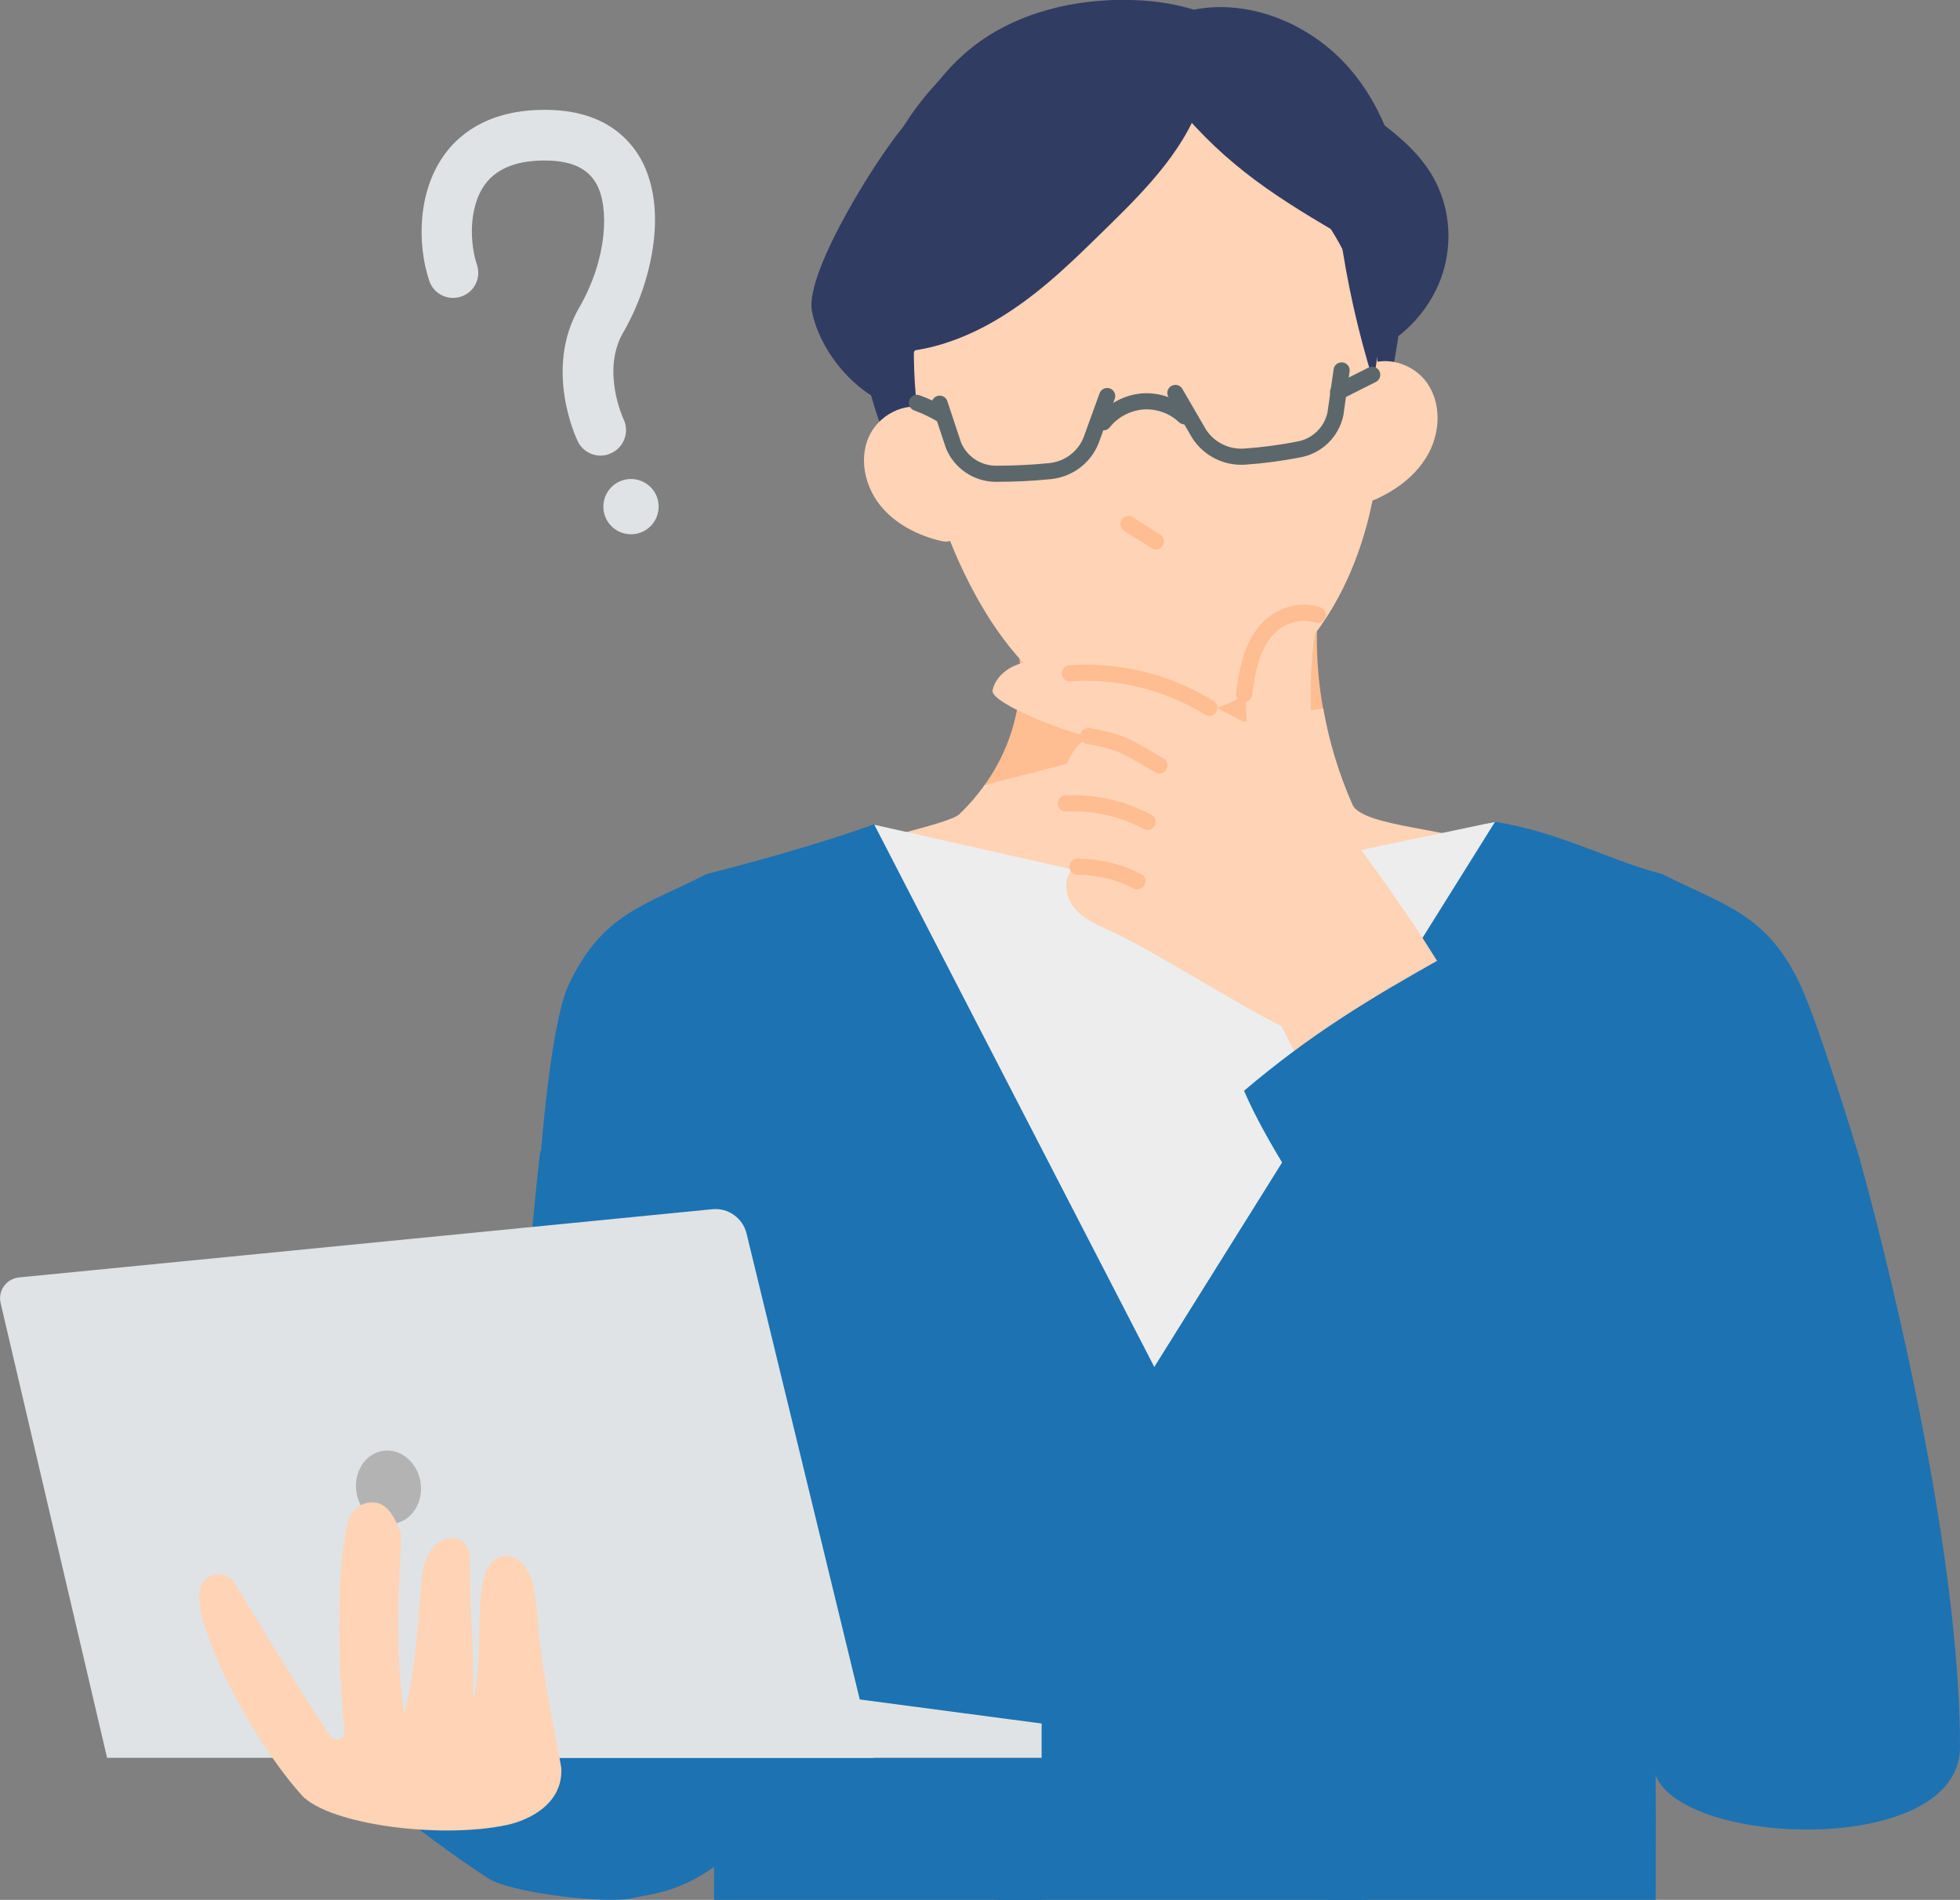 <?xml version="1.0" encoding="UTF-8"?>
<svg id="_レイヤー_2" data-name="レイヤー 2" xmlns="http://www.w3.org/2000/svg" viewBox="0 0 94.8 91.91">
  <rect x="0" y="0" width="94.8" height="91.91" fill="#808080" stroke="none"/>
  <defs>
    <style>
      .cls-1 {
        stroke: #ffbd91;
      }

      .cls-1, .cls-2 {
        fill: none;
        stroke-linecap: round;
        stroke-linejoin: round;
        stroke-width: .78px;
      }

      .cls-2 {
        stroke: #5c676b;
      }

      .cls-3 {
        fill: #dfe3e5;
      }

      .cls-4 {
        fill: #313c63;
      }

      .cls-5 {
        fill: #ffbd91;
      }

      .cls-6 {
        fill: #b3b3b3;
      }

      .cls-7 {
        fill: #1d72b2;
      }

      .cls-8 {
        fill: #ffd3b6;
      }

      .cls-9 {
        fill: #ededed;
      }
    </style>
  </defs>
  <g id="_レイヤー_17" data-name="レイヤー 17">
    <g>
      <path class="cls-4" d="M57.89.51c-4-1.26-8.58-.11-11.72,2.67s-4.81,7.04-4.7,11.23c.11,4.19,1.92,8.25,4.74,11.35,5.74.28,11.48.57,17.22.85,1.11-2.21,2.07-4.49,2.88-6.83.95-2.72,1.69-5.56,1.68-8.44,0-2.88-.83-5.84-2.71-8.02-1.88-2.18-4.93-3.45-7.74-2.81h.34Z"/>
      <path class="cls-4" d="M53.85,5.15c-.83,1.3-1.94,3.03-2.55,4.46-1.67,3.92-4.87,5.53-8.84,5.18.38-2.21-.03-4.47.7-6.58.72-2.11,1.82-4.12,3.42-5.55C48.48.95,50.98.17,53.46.02c1.09-.07,2.24,0,3.2.56.96.57,2.01,2.61,1.79,3.77-.35-.45-3.77-.51-4.6.79Z"/>
      <path class="cls-4" d="M65.02,4.73c-1.72-2.77-3.87-4.26-7.13-4.22"/>
      <g>
        <path class="cls-3" d="M29.43,21.98c-.57.19-1.21-.07-1.48-.62-.07-.14-1.66-3.49.06-6.47,1.38-2.39,1.46-4.87.84-5.99-.4-.72-1.14-1.09-2.28-1.13-1.45-.05-2.49.33-3.09,1.12-.87,1.17-.73,2.99-.41,3.92.21.64-.13,1.33-.77,1.54-.64.21-1.33-.13-1.54-.77-.59-1.77-.57-4.35.78-6.16.76-1.02,2.27-2.2,5.13-2.1,2.54.09,3.75,1.35,4.33,2.38.63,1.14.83,2.64.57,4.33-.21,1.39-.72,2.84-1.43,4.06-1.07,1.85.01,4.17.02,4.19.29.61.03,1.34-.57,1.63-.05.02-.1.04-.15.06Z"/>
        <path class="cls-3" d="M29.25,24.93c-.23-.7.15-1.46.85-1.69.7-.23,1.46.15,1.69.85s-.15,1.46-.85,1.69-1.46-.15-1.69-.85Z"/>
      </g>
      <g>
        <path class="cls-5" d="M48.99,30.14c.56,1.93.46,4.02-.3,5.9-.75,1.87-2.15,3.52-3.94,4.63,3.26,2.02,7.09,3.23,11,3.48,3.91.25,7.88-.46,11.41-2.05-2.71-4-3.9-8.87-3.33-13.56-4.71.96-9.53,1.45-14.85,1.6Z"/>
        <path class="cls-8" d="M59.31,35.1c-3.91.88-7.81,1.86-11.68,2.88-.36.5-.76.97-1.21,1.4-.5.48-4.58,1.28-5.18,1.66,3.26,2.02,10.37,4.1,14.27,4.35,3.91.25,13.28-2.77,16.8-4.35-1.83-.95-6.41-1.01-6.9-2.12-.66-1.49-1.13-3.06-1.41-4.65-1.57.24-3.14.48-4.69.82Z"/>
        <path class="cls-4" d="M56.7,1.47c-4.1-.87-8.55.71-11.41,3.78-2.85,3.07-4.11,7.47-3.6,11.63.51,4.16,2.7,8.03,5.81,10.84,5.74-.27,11.48-.54,17.22-.81.89-2.31,1.63-4.67,2.21-7.08.68-2.8,1.15-5.69.87-8.56s-1.39-5.73-3.47-7.72c-2.09-1.99-5.23-2.96-7.97-2.05l.34-.03Z"/>
        <path class="cls-8" d="M45.16,10.19c-1.8,6.16-1.04,13.03,2.05,18.65,1.26,2.28,2.99,4.45,5.4,5.45,3.2,1.33,7.06.25,9.6-2.09,2.54-2.35,3.9-5.76,4.38-9.18.54-3.81.07-7.84-1.79-11.21-1.86-3.37-5.2-6-9-6.57-3.81-.57-7.97,1.16-9.91,4.49l-.73.46Z"/>
        <path class="cls-8" d="M44.86,19.77c-1.1-.37-2.39.32-2.85,1.39-.46,1.07-.17,2.36.55,3.27.72.91,1.82,1.47,2.95,1.74.19.04.42.07.53-.08.1-.12.06-.3.03-.45-.44-1.86-.88-3.71-1.32-5.57l.11-.29Z"/>
        <path class="cls-8" d="M65.98,17.73c1.01-.58,2.41-.14,3.06.82.66.96.62,2.28.09,3.32-.53,1.03-1.5,1.79-2.56,2.27-.17.08-.4.15-.54.02-.12-.1-.12-.28-.11-.43.08-1.91.15-3.81.23-5.72l-.16-.27Z"/>
        <path class="cls-1" d="M54.58,25.35c.44.28.89.56,1.33.84"/>
        <path class="cls-7" d="M66.11,91.91h-17.83c-.48-12.53-.71-36.24-1.78-46.86.11,0,.27-.11.33-.03,5.29,6.63,15.44,5.58,19.62-.43.4,0-.27,34.78-.34,47.32Z"/>
        <path class="cls-7" d="M50.38,91.91h-15.84c-.07-21.15.19-34.84-.35-49.63,5.38-1.37,8.07-2.4,8.07-2.4,0,0,4.35,2.72,4.36,2.93.73,8.77,3.02,33.99,3.75,49.09Z"/>
        <path class="cls-7" d="M89.97,56.15s4.83,17.04,4.83,28.37c0,5.3-13.33,4.86-14.72,1.37-5.61-14.03-2.88-28.49-2.88-28.49l12.78-1.25Z"/>
        <path class="cls-7" d="M17.22,86c2,1.76,4.13,3.38,6.36,4.85,1.11.73,5.6,1.24,6.9,1,2.63-.5,3.14-1.29,4.05-4.06.91-2.76-.79-5.42-3.1-7.19-2.31-1.77-5.57-2.1-8.29-1.05-2.72,1.04-4.86,3.35-5.93,6.46Z"/>
        <path class="cls-7" d="M26.13,55.69s-4.54,37.34,4.84,36.05c14.09-1.94,7.44-35.9,7.44-35.9l-12.28-.15Z"/>
        <path class="cls-7" d="M80.39,42.28c-.84,16.61-.25,28.48-.31,49.63h-15.84c1.1-22.78,1.62-40.75,2.06-49.92,0-.19,1.77-.27,1.78-.44.28-.14,3.93-1.84,4.18-1.8,3.18.49,5.6,1.89,8.13,2.53Z"/>
        <path class="cls-3" d="M5.18,85.04L.03,63.04c-.14-.6.28-1.18.89-1.24l33.53-3.3c.77-.08,1.48.43,1.66,1.18l6.16,25.36H5.18Z"/>
        <path class="cls-9" d="M42.29,39.9l13.54,26.23,16.48-26.37-12.75,2.68c-2.06.43-4.19.42-6.24-.05l-11.03-2.49Z"/>
        <polygon class="cls-3" points="24.82 85.04 24.82 80 50.38 83.38 50.38 85.04 24.82 85.04"/>
        <path class="cls-8" d="M63.85,38.09c-.53-2.34-.61-5.48-.19-7.84.11-.59-.44-1.07-1.01-.9-.84.25-1.59.96-1.96,1.78-.54,1.21-.46,2.59-.38,3.9-2.06-1.22-4.34-2.05-6.7-2.45-.66-.11-3.57-.66-4.21-.49-.64.17-1.25.65-1.39,1.3-.15.65,3.97,2.19,4.64,2.22-1.14.81-1.76,2.6-.52,3.25-.6.29-1.66.94-1.56,1.6.09.66.65,1.23,1.36,1.53-.52.47-.43,1.35,0,1.9.43.55,1.1.85,1.74,1.13,1.72.74,6.62,3.84,8.31,4.61l1.56,3.13c1.55-2.05,5.39-2.1,7.58-3.44-2.75-5.34-7.02-10.18-7.26-11.23Z"/>
        <path class="cls-4" d="M57.31,5.57c2.53,2.91,5.12,4.38,8.47,6.34-.45-2.01-1.33-3.25-2.87-4.61-1.54-1.36-3.35-1.79-5.59-1.74Z"/>
        <path class="cls-4" d="M64.82,11.31c.34,2.4.87,4.76,1.59,7.08.6-2.36.02-4.85-.57-7.21-.22.06-.45.12-1.02.14Z"/>
        <path class="cls-4" d="M58.23,4.42c-.72,2.63-2.74,4.68-4.69,6.59-1.49,1.46-2.98,2.94-4.73,4.08-1.74,1.15-3.76,1.96-5.85,1.96-.04-1.5-.08-3.02.26-4.48.63-2.72,2.53-5.04,4.87-6.56,2.34-1.52,5.09-2.31,7.85-2.72.54-.08,1.11-.14,1.62.06.51.2.78.66.67,1.07Z"/>
        <path class="cls-6" d="M17.24,72.19c-.15-.97.42-1.87,1.28-2,.86-.13,1.67.55,1.82,1.52.15.97-.42,1.87-1.28,2s-1.67-.55-1.82-1.52Z"/>
        <path class="cls-4" d="M58.5,2.48c-.75-2.25-3.76-2.92-6.02-2.2-2.26.71-4.1,2.36-6.2,3.45-1.57.82.46,2.65-.83,3.87-1.29,1.22-.98-1.04-1.5-1.77-1.31,1.4-5.04,7.32-4.68,9.21.36,1.88,1.89,3.68,3.39,4.38,3.86-6.34,8.97-11.91,15.84-16.94Z"/>
        <path class="cls-4" d="M56.35,2.88c.36-.84,1.3-1.31,2.21-1.34.91-.03,1.79.31,2.61.71,1.7.83,3.24,1.95,4.78,3.06,1.27.92,2.57,1.87,3.35,3.23.81,1.4.97,3.14.48,4.68-.49,1.54-1.61,2.85-3.03,3.62-1.42-5.86-5.46-11.03-10.4-13.95Z"/>
        <path class="cls-2" d="M45.45,19.53l.67,2.02c.34.82,1.14,1.36,2.03,1.37.89,0,1.78-.04,2.66-.13.88-.1,1.63-.66,1.96-1.48l.78-2.15"/>
        <path class="cls-8" d="M14.59,86.84c-1.32-1.43-3.69-4.96-4.76-8.38-.14-.45-.2-.93-.19-1.4h0c.03-.92,1.24-1.23,1.72-.45,1.65,2.71,2.96,4.9,4.61,7.37.22.32.72.15.69-.24-.31-3.29-.41-7.45.13-10.02.12-.57.61-1.03,1.19-1.04.73-.01,1.09.66,1.4,1.48.12.31-.42,4.85.16,8.77.57-2.05.65-4.4.89-6.77.06-.62.32-1.26.89-1.6.3-.18.67-.21.97-.03.45.26.44.79.44,1.26,0,2.29.21,4,.14,6.44.75-2.54-.42-7.26,1.82-6.92.63.1,1.05.94,1.15,1.63.08.49.15,1.05.17,1.42.09,2.11,1.12,6.87,1.14,7.2.07,1.7-1.53,2.49-2.64,2.73-3.16.68-8.59,0-9.93-1.45Z"/>
        <path class="cls-2" d="M64.89,17.92l-.3,2.11c-.19.87-.87,1.54-1.75,1.71-.87.17-1.75.29-2.64.35-.88.06-1.72-.36-2.2-1.1l-1.15-1.98"/>
        <path class="cls-2" d="M53.37,20.43c.46-.58,1.16-.95,1.9-1.01.73-.05,1.49.21,2.02.72"/>
        <path class="cls-2" d="M64.72,18.96c.55-.28,1.1-.55,1.65-.83"/>
        <path class="cls-2" d="M45.6,20.09c-.39-.24-.81-.44-1.25-.6"/>
        <path class="cls-1" d="M52.64,35.61c1.72.29,1.92.56,3.44,1.42"/>
        <path class="cls-1" d="M51.55,38.87c1.36-.07,2.75.24,3.95.89"/>
        <path class="cls-1" d="M52.12,41.93c1,0,2,.24,2.89.7"/>
        <path class="cls-1" d="M51.75,32.57c2.35-.16,4.74.43,6.74,1.67"/>
        <path class="cls-1" d="M60.17,33.58c.14-.98.3-1.99.86-2.81.55-.82,1.62-1.37,2.71-1.02"/>
        <path class="cls-7" d="M77.2,58.49c1.57-5.23,2-10.57,3.19-16.21,3.02,1.54,5.05,1.9,6.68,5.35.93,1.98,2.91,8.52,2.91,8.52,0,0-8.46,1.87-12.78,2.35Z"/>
        <path class="cls-7" d="M37.38,58.49c-1.57-5.23-2-10.57-3.19-16.21-3.02,1.54-5.05,1.9-6.68,5.35-.93,1.98-1.4,8.8-1.4,8.8,0,0,6.6.35,11.27,2.06Z"/>
        <path class="cls-7" d="M60.17,52.77c3.24-2.75,6.04-4.44,9.75-6.52,10.45,7.67,22.44,25.9,20.33,35.52-1.02,4.66-7.58,2.08-9.12,1.65-5.87-1.64-8.87-11.47-11.6-16.14-1.39-2.39-7.29-9.71-9.36-14.51Z"/>
      </g>
    </g>
  </g>
</svg>